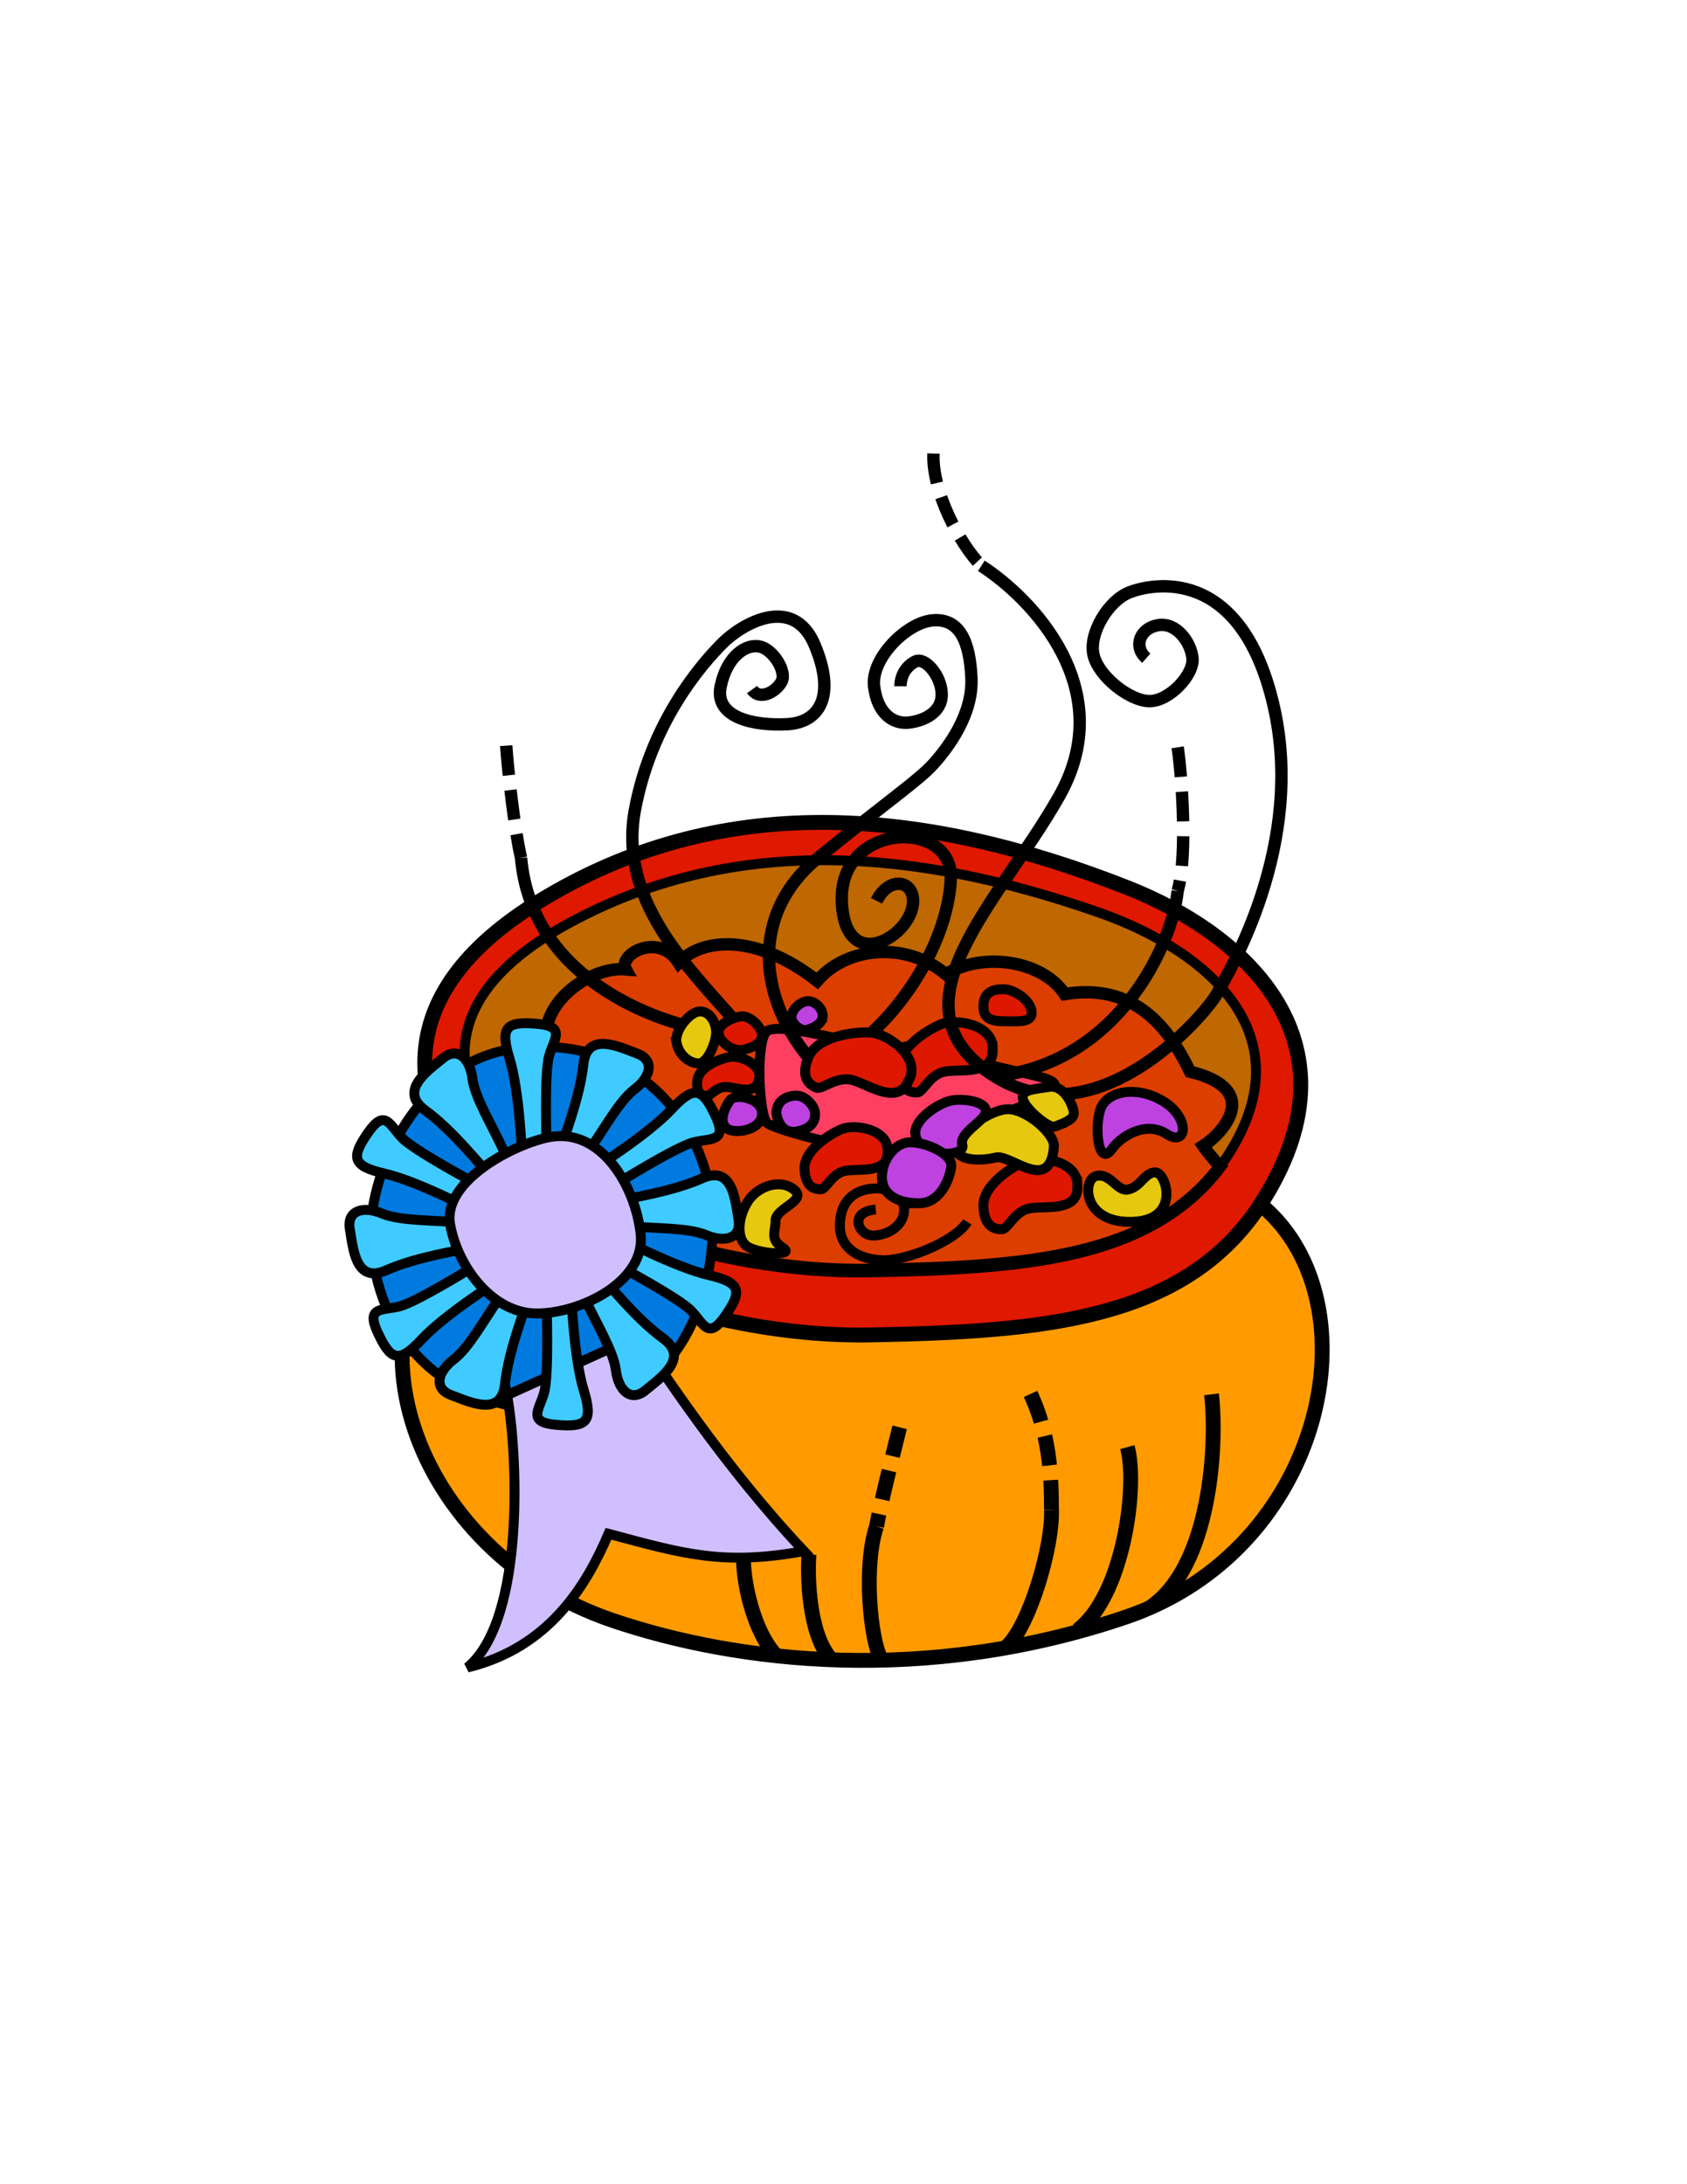 <svg xmlns="http://www.w3.org/2000/svg" viewBox="0 0 612 792" version="1.0"><switch><g><g stroke="#000"><path stroke-width="5.386" d="M458.04 437.36c41.294 35.308 22.74 124.48-49.673 149.02s-140.63 16.61-186.12 1.196c-72.415-24.536-103.53-110.12-47.877-153.2l283.67 2.98z" fill="#FF9B00"/><path stroke-width="5.386" d="M456.84 437.36c38.9-59.249-5.039-98.651-47.877-115.5-73.012-28.727-144.83-35.309-210.06 2.993-60.009 35.232-50.147 75.34-25.735 109.52 19.15 23.34 80.792 50.871 143.03 49.673 62.25-1.19 113.12-5.38 140.65-46.68z" fill="#DF1800"/><path stroke-width="3.591" d="M442.05 423.83c35.141-47.649-4.552-79.338-43.253-92.891-65.957-23.104-130.84-28.398-189.76 2.405-54.212 28.337-45.304 60.592-23.249 88.081 17.298 18.77 72.985 40.91 129.21 39.946 56.22-.96 102.18-4.33 127.05-37.54z" fill="#BF6700"/><path stroke-width="4.488" d="M186.38 420.52c17.3 18.771 72.986 40.911 129.21 39.947 56.229-.962 102.18-4.33 127.06-37.542-3.762-3.818-6.157-7.409-6.157-7.409 6.586-4.19 22.144-20.347-4.786-26.93-7.781-16.161-20.349-32.319-45.484-28.129-7.777-11.968-29.322-15.559-43.089-7.182-14.362-11.968-35.908-10.173-46.681 2.395-22.141-17.358-41.892-15.562-50.271-6.585-7.181-11.369-22.141-2.991-19.149 2.395-13.764-1.196-33.513 13.763-28.126 29.922-8.38 7.17-16.06 20.77-12.52 39.1z" fill="#DC3E00"/><path stroke-width="3.591" d="M277.75 374.38c-3.734 5.602-2.244 30.072.449 32.766 2.693 2.693 37.704 11.67 45.783 9.875 8.078-1.796 42.191-13.466 48.026-16.607s17.505-6.733 5.386-9.875c-12.119-3.141-30.072-6.283-33.215-9.874-3.142-3.591-12.567-2.245-18.402-.449-5.84 1.78-44.44-11.23-48.03-5.84z" fill="#FF3F62"/><path stroke-width="3.591" d="M390.86 430.03c.449-8.978-13.465-11.222-18.851-8.978s-15.71 8.978-15.261 16.607c.448 7.63 4.488 8.078 6.732 8.078 2.243 0 4.488-6.73 10.323-7.63 5.84-.9 17.51 1.35 17.06-8.08zM360.11 380.43c.449-8.977-13.466-11.221-18.852-8.977-5.387 2.244-15.71 8.977-15.261 16.607.449 7.631 4.488 8.08 6.732 8.08s4.489-6.733 10.323-7.631c5.84-.89 17.51 1.35 17.06-8.08zM322 417.36c.396-7.932-11.899-9.913-16.659-7.932-4.759 1.985-13.881 7.932-13.485 14.677.398 6.74 3.966 7.137 5.951 7.137 1.981 0 3.966-5.949 9.12-6.741 5.15-.8 15.46 1.18 15.07-7.15zM275.31 391.42c1.503-5.533-6.862-8.824-10.524-8.159-3.659.667-11.007 3.458-11.767 8.271-.759 4.816 1.697 5.646 3.097 5.951 1.397.305 3.711-3.587 7.469-3.349 3.75.24 10.72 3.23 11.72-2.71zM269.67 380.66c4.468-.993 7.182-3.142 6.733-5.835s-4.489-6.732-7.631-6.284c-3.142.449-8.079 2.693-8.079 5.835 0 3.14 4.94 7.18 8.98 6.28zM365.27 370.34c4.488 0 9.426.449 8.978-3.59-.449-4.04-6.284-8.08-10.324-8.08-4.038 0-7.181 1.347-7.181 6.284 0 4.94 3.59 5.39 8.52 5.39z" fill="#DE1800"/><path stroke-width="5.386" d="M439.48 505.59c2.094 16.907.149 62.541-22.592 77.502M408.96 524.74c3.889 13.915-1.349 53.861-18.105 66.431" fill="none"/><path stroke-width="4.488" d="M317.99 326.65c4.191-8.378 12.232-7.74 13.168-1.198 1.796 12.568-23.94 29.326-25.735 2.396-1.993-29.863 40.099-31.121 39.499-9.576-.586 21.014-16.756 52.663-47.28 70.019-22.744-23.34-26.628-56.254-.895-77.201 25.735-20.945 36.508-28.128 41.894-34.112 5.387-5.984 14.366-17.953 13.766-31.119-.6-13.167-4.19-21.545-13.766-20.947-9.575.598-22.744 13.765-21.543 23.938 1.194 10.173 7.18 13.765 12.566 13.167 5.386-.599 11.97-3.592 11.97-10.174s-5.985-13.764-9.576-11.969-5.386 5.386-5.386 8.977" fill="none"/><path stroke-width="3.591" d="M329.72 391.72c4.556-8.474-7.875-17.028-14.111-17.332-6.24-.296-19.311 1.477-22.377 9.062-3.068 7.585.633 9.872 2.804 10.901s7.429-4.452 13.483-2.641c6.06 1.81 16.31 9.34 20.21.01z" fill="#DE1800"/><path stroke-width="5.386" d="M381.44 547.48c.598 12.567-7.783 41.743-16.161 49.522M318 553.46c-4.787 13.766-2.396 41.294 1.795 48.477M293.46 563.64c-.596 8.376 0 28.725 7.781 37.702M270.12 560.05c-1.796 8.978 2.395 29.926 10.772 39.499" fill="none"/><path stroke-width="5.386" stroke-dasharray="10.772,5.386" d="M326.37 517.56c-2.142 8.572-7.176 28.725-8.374 35.907M381.44 547.48c0-12.567-.605-28.128-8.385-43.686" fill="none"/><path stroke-width="4.488" d="M254.86 373.33c-21.544-4.19-62.242-20.949-65.833-62.242M266.23 369.74c-17.354-19.75-41.892-43.689-35.908-76.006 5.986-32.317 24.539-53.262 31.721-60.444 7.181-7.181 25.731-17.955 33.512.598s1.796 28.127-10.172 28.727c-11.971.598-26.334-2.394-23.939-13.765s9.577-15.56 14.363-14.363c4.787 1.196 9.577 8.977 7.782 12.567s-7.782 7.181-10.772 2.992M356 205.16c18.551 11.969 50.268 44.885 28.125 83.784-22.142 38.9-62.237 75.406-24.535 100.54 37.703 25.135 77.798-21.543 81.988-29.325s32.317-53.862 20.349-104.73c-11.97-50.868-44.285-43.687-52.066-40.695-7.78 2.992-14.963 14.961-13.167 22.742 1.795 7.78 13.167 16.757 20.349 16.757s16.156-9.575 15.559-15.56c-.598-5.984-5.985-13.167-12.567-11.969-6.582 1.197-8.978 7.781-4.189 11.969M427.21 323.06c-1.795 19.15-21.243 61.639-64.933 67.027" fill="none"/><path stroke-width="4.488" stroke-dasharray="10.772,5.386" d="M427.21 270.99c1.198 7.182 3.892 38.9 0 52.067M338.64 164.47c-.598 13.764 9.578 32.915 17.357 40.695M183.64 270.39c.6 8.977 2.993 30.52 5.386 40.694" fill="none"/><path stroke-width="3.591" d="M317.7 438.56c-4.489.45-6.285 2.245-6.285 4.488 0 2.244 2.244 5.387 6.285 4.938 5.951-.661 10.322-4.488 10.322-9.426s-6.284-7.63-9.874-7.63c-8.08 0-13.467 4.487-13.467 13.465s8.082 12.567 16.16 12.567c8.08 0 25.584-6.731 30.073-13.914" fill="none"/><path stroke-width="3.591" d="M382.33 415.67c.346-4.496-9.874-13.465-16.608-13.465-6.732 0-18.851 8.977-18.851 13.914s8.977 4.938 14.363 3.592c5.39-1.34 19.75 13.47 21.1-4.03zM408.81 431.38c4.899-.612 6.284-6.284 10.323-6.284 4.04 0 9.426 17.506-8.527 17.954-17.954.449-17.954-15.26-13.018-16.606 4.95-1.35 7.64 5.39 11.23 4.94zM281.34 442.6c0-4.578 11.67-7.183 6.732-11.222-4.937-4.04-13.017-1.346-16.607 4.039-3.591 5.388-4.488 13.018-.897 16.16 3.59 3.141 18.403 4.038 13.465.897-4.92-3.15-2.68-5.84-2.68-9.88zM245.43 377.96c-.803-4.415 4.937-11.221 8.528-11.221s5.835 4.04 5.835 7.63-3.142 11.221-6.284 11.221c-3.15.01-7.19-2.69-8.09-7.63zM382.78 408.49c3.75-1.501 7.181-2.693 6.732-5.388-.449-2.691-3.591-9.873-8.978-8.976-5.386.898-10.323.898-9.426 4.489.91 3.59 9.43 10.77 11.68 9.88z" fill="#E6C80E"/><path stroke-width="3.591" d="M298.4 368.99c.537-3.222-3.142-6.732-6.284-5.835s-5.386 4.04-4.938 6.284 3.591 4.489 5.386 4.04c1.79-.45 5.38-1.8 5.83-4.49zM295.7 404c0-3.267-3.922-6.967-7.182-6.732-6.284.448-7.182 4.937-6.732 7.181.449 2.245 2.244 6.732 7.182 5.835 1.82-.33 6.73-1.34 6.73-6.28zM332.06 411.18c-.539-5.396 8.529-11.221 13.017-12.118 4.489-.897 13.017.448 12.568 4.038-.449 3.593-9.875 7.632-8.527 12.12 1.34 4.49-16.16 4.94-17.06-4.04z" fill="#BD42DF"/><path stroke-width="3.591" d="M333.4 436.31c-8.527 0-13.465-3.59-13.465-9.425s4.04-11.67 8.978-12.568c4.936-.897 17.056 3.593 16.157 8.978-.9 5.4-4.49 13.02-11.68 13.02zM403.42 416.57c3.129-4.431 12.12-10.322 19.75-5.387 7.63 4.938 8.528-5.834-.897-11.67-9.426-5.834-19.301-4.039-22.442 1.347-3.14 5.38-1.79 23.34 3.59 15.71zM276.4 403.1c-.677-5.072-9.875-6.73-11.67-4.038s-4.04 7.183-1.347 9.874c2.7 2.7 13.92.9 13.02-5.83z" fill="#BD42DF"/><path stroke-width="3.591" d="M186.63 380.21c43.692-5.749 70.02 26.931 71.815 59.248s-14.363 75.406-61.94 71.814c-47.578-3.591-61.042-38.6-61.941-62.838-.89-24.23 17.96-63.73 52.07-68.22z" fill="#007ADF"/><path stroke-width="3.591" d="M183.94 505.89c3.591 18.851 7.182 80.792-14.363 98.746 29.624-7.183 43.089-29.624 51.168-48.477 26.93 7.183 41.294 11.67 70.917 6.285-29.623-31.42-52.065-66.429-60.145-78.099l-47.58 21.55z" fill="#D0BFFF"/><path stroke-width="3.591" d="M183.04 417.91c-4.489-9.875-10.772-19.75-11.67-26.933-.898-7.181-5.386-11.669-10.772-7.181-5.386 4.489-16.159 11.671-6.285 18.851 9.875 7.183 19.75 19.749 22.443 22.442l6.28-7.18zM167.68 443.37c-10.795-1.051-22.488-.547-29.157-3.361-6.666-2.812-12.799-1.169-11.604 5.74 1.192 6.908 2.027 19.827 13.183 14.866 11.156-4.96 26.978-7.228 30.656-8.213l-3.08-9.04zM182.04 469.4c-6.308 8.826-11.715 19.203-17.488 23.571-5.77 4.37-7.414 10.5-.832 12.918 6.58 2.423 18.183 8.161 19.467-3.981 1.283-12.143 7.229-26.978 8.216-30.656l-9.37-1.85zM211.76 469.98c4.491 9.877 10.774 19.75 11.67 26.933.899 7.182 5.386 11.669 10.772 7.182 5.388-4.489 16.158-11.67 6.284-18.852-9.873-7.183-19.749-19.75-22.44-22.442l-6.28 7.18zM227.13 444.52c10.798 1.052 22.49.546 29.16 3.359 6.667 2.812 12.799 1.171 11.603-5.736-1.192-6.912-2.025-19.829-13.183-14.868-11.156 4.958-26.978 7.226-30.656 8.212l3.08 9.04zM212.77 418.49c6.31-8.825 11.715-19.202 17.487-23.571 5.77-4.369 7.415-10.499.834-12.918-6.582-2.423-18.186-8.16-19.469 3.983-1.283 12.14-7.23 26.976-8.216 30.656l9.37 1.85zM198.3 415.22s-.897-26.033.898-32.317 6.284-10.772-4.489-11.67c-10.772-.898-13.465.897-9.875 12.567 3.591 11.671 4.488 34.114 4.488 34.114l6.284 4.486 2.69-7.18zM173.42 429.58s-22.993-12.237-27.537-16.938c-4.545-4.695-6.188-10.826-12.35-1.945-6.165 8.878-5.956 12.108 5.947 14.835 11.901 2.726 31.784 13.169 31.784 13.169l7.031-3.198-4.87-5.93zM173.42 458.31s-22.095 13.794-28.437 15.379c-6.338 1.587-12.47-.053-7.86 9.722 4.607 9.779 7.508 11.214 15.822 2.268 8.31-8.943 27.295-20.94 27.295-20.94l.746-7.688-7.57 1.26zM198.3 472.68s.898 26.03-.901 32.314c-1.792 6.283-6.28 10.772 4.492 11.67 10.772.9 13.464-.895 9.874-12.567-3.59-11.67-4.488-34.109-4.488-34.109l-6.286-4.492-2.68 7.19zM223.18 458.31s22.991 12.235 27.535 16.938c4.545 4.692 6.188 10.825 12.35 1.943 6.167-8.877 5.958-12.106-5.945-14.835-11.901-2.727-31.784-13.167-31.784-13.167l-7.034 3.196 4.87 5.92zM223.18 429.58s22.091-13.794 28.437-15.379c6.335-1.59 12.468.056 7.856-9.724-4.604-9.78-7.504-11.212-15.818-2.269-8.312 8.944-27.295 20.943-27.295 20.943l-.75 7.69 7.57-1.26z" fill="#3FCBFF"/><path stroke-width="3.591" d="M198.3 412.53c-13.248 3.011-37.702 16.159-35.009 31.419s15.26 32.317 31.419 32.317c16.158 0 39.499-11.67 37.703-28.726-1.79-17.06-14.36-39.5-34.11-35.01z" fill="#D0BFFF"/></g></g></switch></svg>